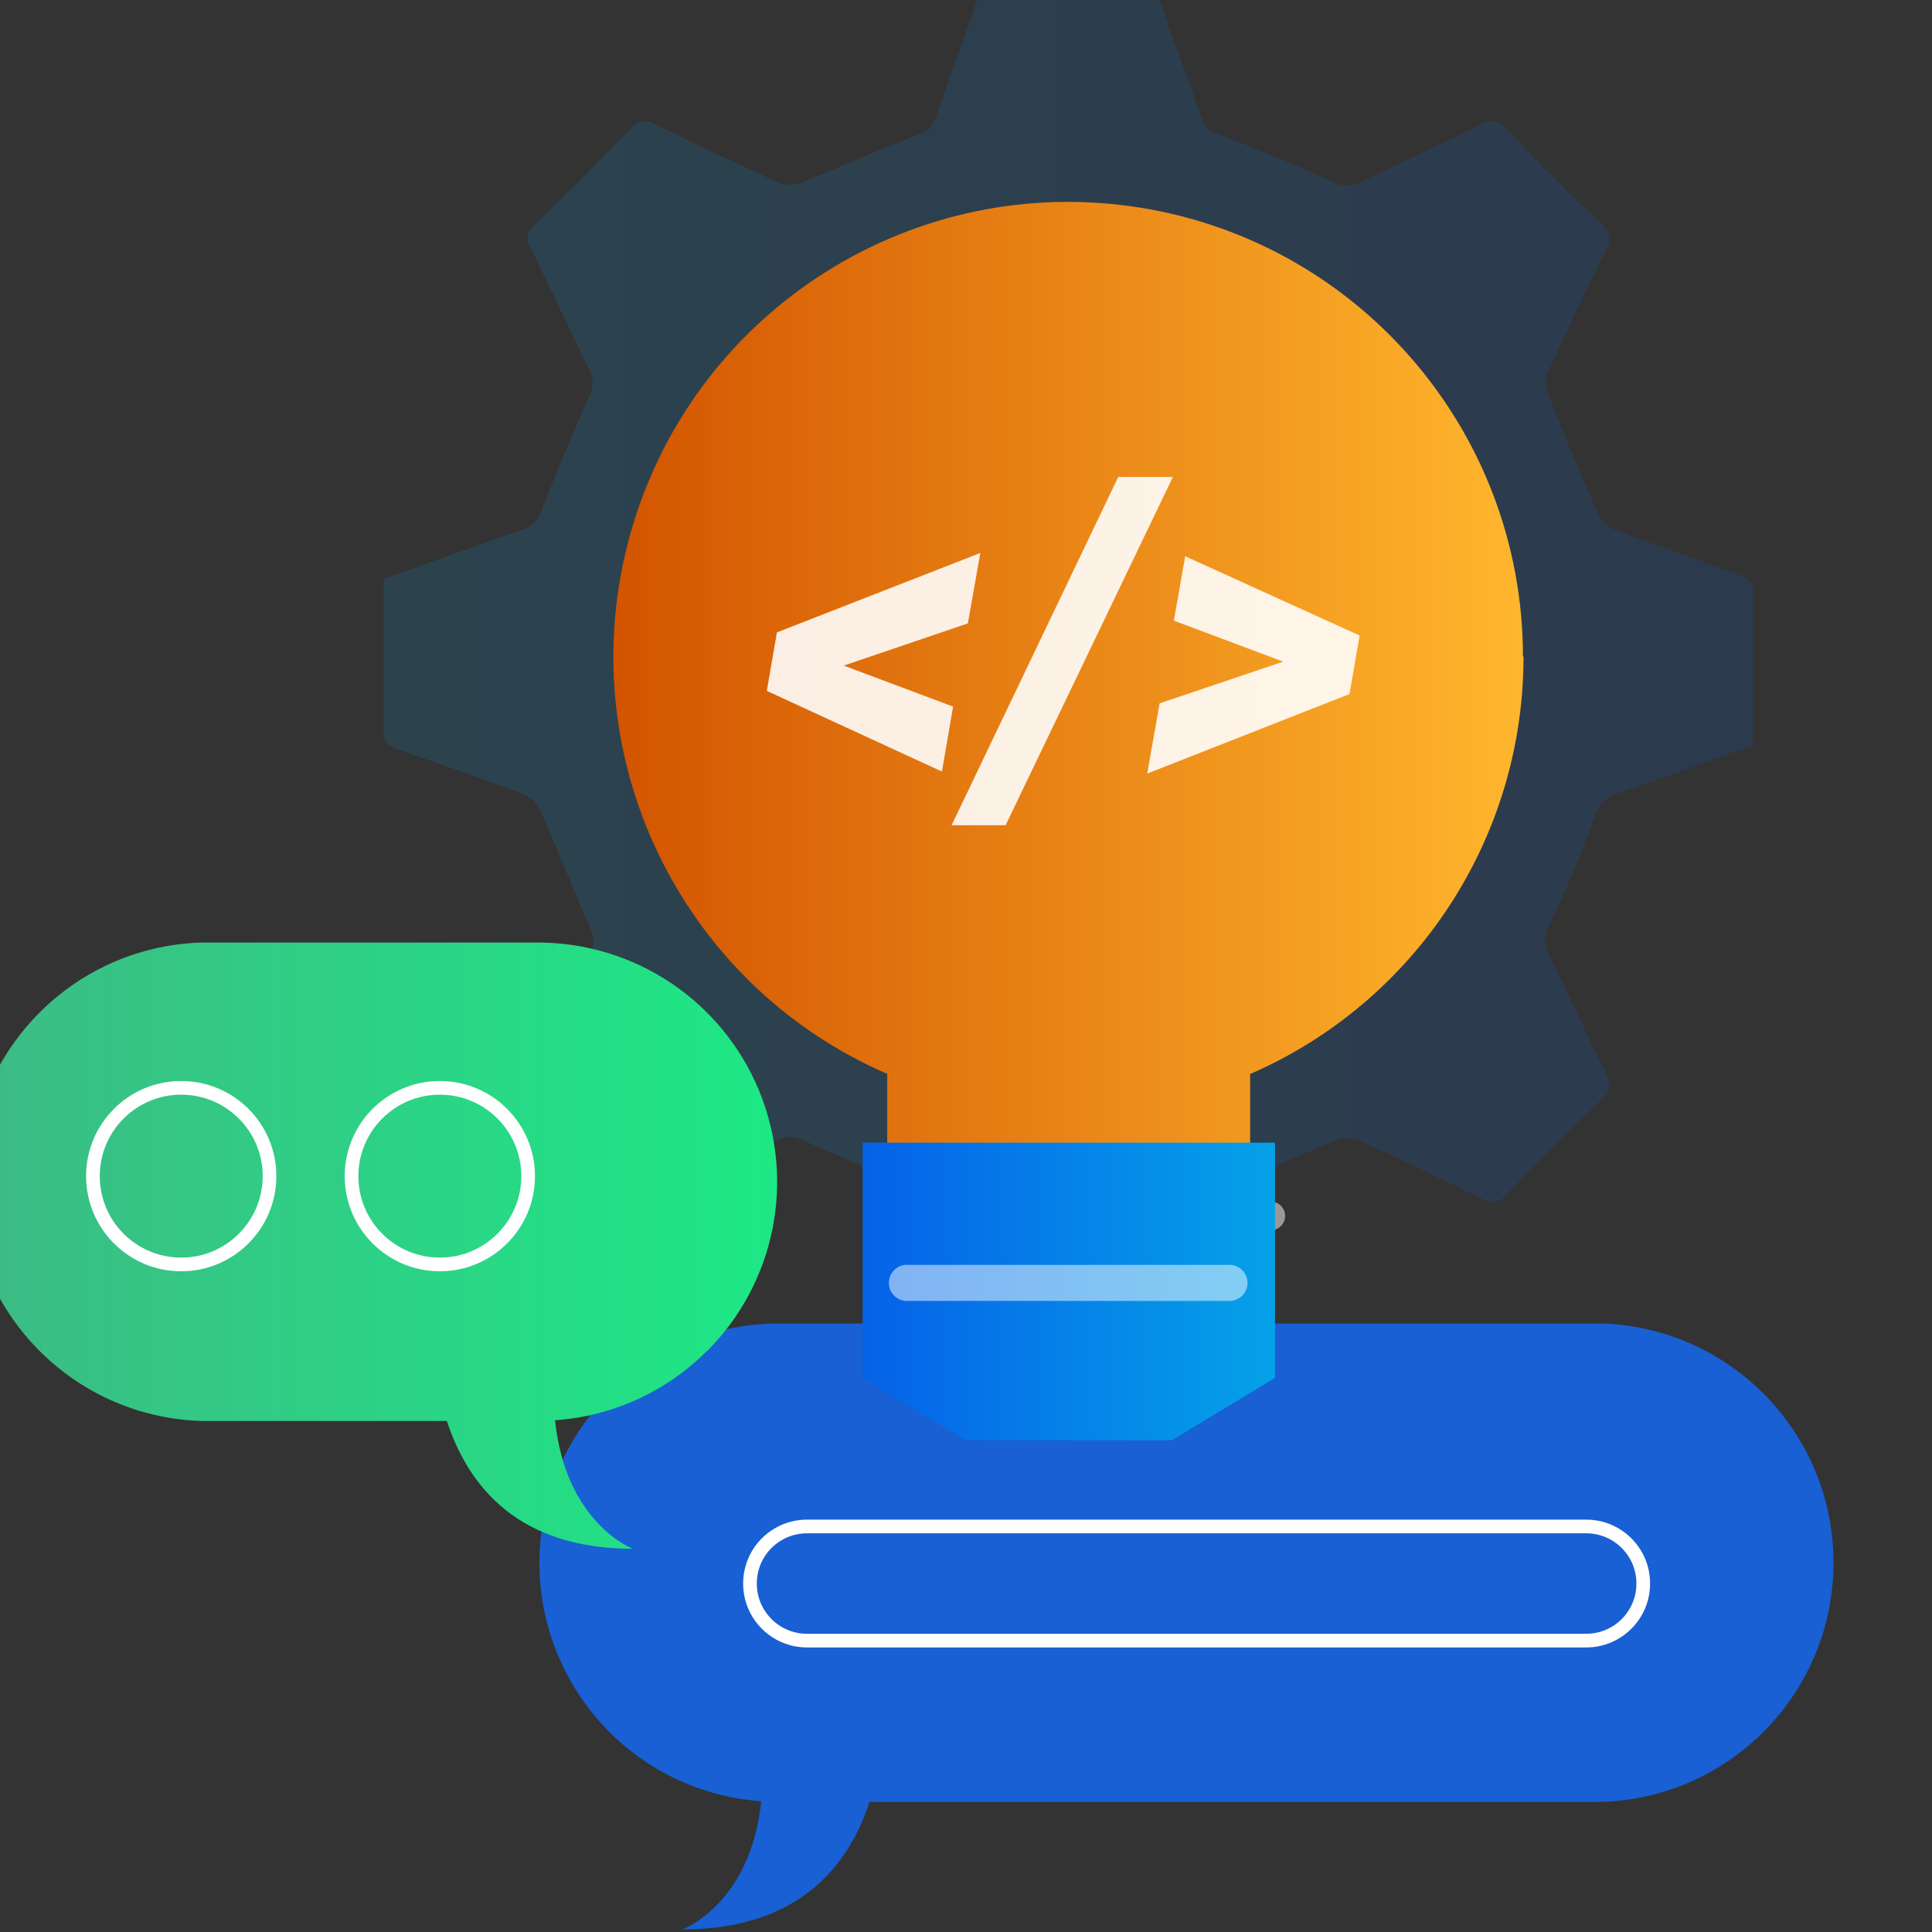<?xml version="1.0" encoding="UTF-8" standalone="no"?>
<!DOCTYPE svg PUBLIC "-//W3C//DTD SVG 1.1//EN" "http://www.w3.org/Graphics/SVG/1.1/DTD/svg11.dtd">
<svg width="100%" height="100%" viewBox="0 0 40 40" version="1.1" xmlns="http://www.w3.org/2000/svg" xmlns:xlink="http://www.w3.org/1999/xlink" xml:space="preserve" xmlns:serif="http://www.serif.com/" style="fill-rule:evenodd;clip-rule:evenodd;stroke-miterlimit:10;">
    <rect x="0" y="0" width="40" height="40" fill="#333333" stroke="none"/>
    <g transform="matrix(1,0,0,1,-2431.34,-409.37)">
        <g id="Page-4" serif:id="Page 4" transform="matrix(1,0,0,1,2431.34,409.37)">
            <rect x="0" y="0" width="40" height="40" style="fill:none;"/>
            <clipPath id="_clip1">
                <rect x="0" y="0" width="40" height="40"/>
            </clipPath>
            <g clip-path="url(#_clip1)">
                <g id="Layer-1" serif:id="Layer 1">
                </g>
                <g transform="matrix(0.283,0,0,0.283,-672.335,-113.026)">
                    <g transform="matrix(1,0,0,1,2372.96,495.67)">
                        <path d="M47.35,30.41C50.32,33.393 54.271,35.198 58.47,35.49C57.7,43.03 52.71,44.87 52.71,44.87C61.04,44.87 64.83,40.39 66.39,35.54L120,35.54C129.435,35.221 136.918,27.48 136.918,18.04C136.918,8.6 129.435,0.859 120,0.54L59.73,0.54C52.658,0.549 46.285,4.812 43.577,11.346C40.869,17.879 42.358,25.4 47.35,30.41Z" style="fill:rgb(24,96,211);fill-rule:nonzero;"/>
                    </g>
                    <g transform="matrix(1,0,0,1,2372.96,435.6)">
                        <path d="M83.97,51.69L95.75,51.69C96.33,51.69 96.8,52.16 96.8,52.74C96.8,53.32 96.33,53.79 95.75,53.79L83.97,53.79C83.39,53.79 82.92,53.32 82.92,52.74C82.92,52.16 83.39,51.69 83.97,51.69Z" style="fill:white;fill-opacity:0.5;fill-rule:nonzero;"/>
                    </g>
                    <g transform="matrix(1,0,0,1,2372.96,434)">
                        <path d="M73.5,52.22L88.36,52.22C89.089,52.22 89.68,52.811 89.68,53.54C89.68,54.269 89.089,54.86 88.36,54.86L73.5,54.86C72.771,54.86 72.18,54.269 72.18,53.54C72.18,52.811 72.771,52.22 73.5,52.22Z" style="fill:white;fill-opacity:0.5;fill-rule:nonzero;"/>
                    </g>
                    <g transform="matrix(1,0,0,1,2372.96,397.08)">
                        <clipPath id="_clip2">
                            <path d="M30.84,44.67C34.26,43.45 37.65,42.22 41.05,41.05C41.728,40.834 42.248,40.287 42.43,39.6C43.497,36.8 44.647,34.04 45.88,31.32C46.225,30.698 46.225,29.942 45.88,29.32C44.43,26.38 43.06,23.4 41.61,20.45C41.241,19.916 41.355,19.186 41.87,18.79C44.29,16.443 46.67,14.063 49.01,11.65C49.407,11.129 50.144,11.015 50.68,11.39C53.68,12.86 56.74,14.31 59.79,15.7C60.282,15.89 60.828,15.89 61.32,15.7C64.2,14.54 67.05,13.27 69.95,12.15C70.561,11.986 71.047,11.523 71.24,10.92C72.32,7.78 73.48,4.67 74.55,1.52C74.78,0.84 75.06,0.57 75.81,0.58C79.22,0.63 82.63,0.58 86.04,0.58C86.642,0.471 87.219,0.869 87.33,1.47C88.39,4.62 89.56,7.73 90.64,10.87C90.852,11.508 91.371,11.996 92.02,12.17C94.81,13.24 97.58,14.38 100.3,15.61C100.96,15.975 101.76,15.975 102.42,15.61C105.32,14.17 108.27,12.83 111.17,11.39C111.441,11.192 111.78,11.111 112.111,11.166C112.442,11.22 112.737,11.406 112.93,11.68C115.22,14.05 117.53,16.38 119.93,18.68C120.238,18.904 120.443,19.242 120.497,19.619C120.552,19.995 120.452,20.378 120.22,20.68C118.753,23.647 117.333,26.647 115.96,29.68C115.806,30.178 115.838,30.714 116.05,31.19C117.203,34.083 118.4,36.953 119.64,39.8C119.856,40.325 120.259,40.753 120.77,41C123.91,42.19 127.09,43.27 130.24,44.44C130.59,44.57 131.07,45.03 131.08,45.34L131.08,56.82C127.73,58.02 124.42,59.23 121.08,60.36C120.295,60.591 119.686,61.211 119.47,62C118.49,64.713 117.373,67.38 116.12,70C115.729,70.685 115.729,71.525 116.12,72.21C117.55,75.12 118.91,78.06 120.33,80.97C120.708,81.504 120.588,82.243 120.06,82.63C117.65,84.98 115.26,87.36 112.92,89.77C112.523,90.292 111.782,90.403 111.25,90.02C108.25,88.55 105.25,87.1 102.14,85.7C101.653,85.52 101.117,85.52 100.63,85.7C97.74,86.86 94.89,88.13 91.99,89.25C91.379,89.421 90.895,89.886 90.7,90.49C89.62,93.62 88.46,96.74 87.39,99.88C87.16,100.57 86.88,100.88 86.13,100.82C82.723,100.78 79.317,100.78 75.91,100.82C75.304,100.924 74.726,100.524 74.61,99.92C73.55,96.78 72.38,93.67 71.31,90.53C71.096,89.89 70.573,89.401 69.92,89.23C67.1,88.13 64.29,86.97 61.54,85.72C60.95,85.404 60.24,85.404 59.65,85.72C56.65,87.16 53.72,88.53 50.78,89.98C50.223,90.402 49.431,90.299 49,89.75C46.7,87.36 44.34,85 41.95,82.69C41.39,82.278 41.269,81.491 41.68,80.93C43.15,77.93 44.53,74.93 45.99,71.93C46.275,71.41 46.275,70.78 45.99,70.26C44.73,67.42 43.59,64.52 42.34,61.67C42.124,61.151 41.731,60.726 41.23,60.47C38.123,59.297 34.997,58.18 31.85,57.12C31.12,56.87 30.85,56.57 30.85,55.78C30.86,52.11 30.84,48.42 30.84,44.67ZM81,72.82C89.947,72.816 98.008,67.418 101.42,59.147C104.832,50.876 102.92,41.365 96.578,35.054C90.236,28.743 80.715,26.879 72.461,30.332C64.207,33.785 58.85,41.873 58.89,50.82C58.903,56.67 61.24,62.275 65.387,66.401C69.534,70.527 75.15,72.836 81,72.82Z" clip-rule="nonzero"/>
                        </clipPath>
                        <g clip-path="url(#_clip2)">
                            <g transform="matrix(1,0,0,-1,30.84,100.832)">
                                <rect x="0" y="-0.091" width="100.24" height="100.453" style="fill:url(#_Linear3);"/>
                            </g>
                            <g transform="matrix(1,0,0,-1,30.84,100.832)">
                                <rect x="0" y="-0.091" width="100.24" height="100.453" style="fill:url(#_Linear4);"/>
                            </g>
                        </g>
                    </g>
                    <g transform="matrix(1,0,0,1,2372.96,397.08)">
                        <clipPath id="_clip5">
                            <path d="M114.24,50.34C114.252,63.595 106.395,75.593 94.24,80.88L94.24,95.71C94.235,96.593 93.877,97.438 93.246,98.055C92.615,98.673 91.763,99.013 90.88,99L71,99C69.172,99 67.69,97.518 67.69,95.69L67.69,80.87C52.438,74.254 44.411,57.395 48.89,41.385C53.369,25.375 68.979,15.128 85.45,17.386C101.921,19.645 114.196,33.715 114.2,50.34L114.24,50.34Z" clip-rule="nonzero"/>
                        </clipPath>
                        <g clip-path="url(#_clip5)">
                            <g transform="matrix(1,0,0,-1,47.655,97.066)">
                                <rect x="-3.244" y="-1.947" width="69.841" height="83.885" style="fill:url(#_Linear6);"/>
                            </g>
                            <g transform="matrix(1,0,0,-1,47.655,97.066)">
                                <rect x="-3.244" y="-1.947" width="69.841" height="83.885" style="fill:url(#_Linear7);"/>
                            </g>
                        </g>
                    </g>
                    <g transform="matrix(1,0,0,1,2372.96,397.08)">
                        <clipPath id="_clip8">
                            <path d="M96.06,85.9L96.06,103.11L88.51,107.67L73.43,107.67L65.89,103.11L65.89,85.9L96.06,85.9Z" clip-rule="nonzero"/>
                        </clipPath>
                        <g clip-path="url(#_clip8)">
                            <g transform="matrix(1,0,0,-1,65.89,107.67)">
                                <rect x="0" y="0" width="30.17" height="21.77" style="fill:url(#_Linear9);"/>
                            </g>
                            <g transform="matrix(1,0,0,-1,65.89,107.67)">
                                <rect x="0" y="0" width="30.17" height="21.77" style="fill:url(#_Linear10);"/>
                            </g>
                        </g>
                    </g>
                    <g transform="matrix(1,0,0,1,2372.96,445.4)">
                        <path d="M69.13,46.52L92.73,46.52C93.459,46.52 94.05,47.111 94.05,47.84C94.05,48.569 93.459,49.16 92.73,49.16L69.13,49.16C68.401,49.16 67.81,48.569 67.81,47.84C67.81,47.111 68.401,46.52 69.13,46.52Z" style="fill:white;fill-opacity:0.5;fill-rule:nonzero;"/>
                    </g>
                    <g transform="matrix(1,0,0,1,2372.96,397.08)">
                        <g opacity="0.89">
                            <g>
                                <g>
                                    <clipPath id="_clip11">
                                        <path d="M64.51,51L72.51,54L71.69,58.75L58.88,52.85L59.62,48.57L74.5,42.76L73.59,47.91L64.51,51Z" clip-rule="nonzero"/>
                                    </clipPath>
                                    <g clip-path="url(#_clip11)">
                                        <g transform="matrix(1,0,0,1,0,-42.49)">
                                            <clipPath id="_clip12">
                                                <rect x="58" y="79.49" width="45" height="26" clip-rule="nonzero"/>
                                            </clipPath>
                                            <g clip-path="url(#_clip12)">
                                                <rect x="57.88" y="84.25" width="17.62" height="17.99" style="fill:white;"/>
                                            </g>
                                        </g>
                                    </g>
                                </g>
                                <g>
                                    <clipPath id="_clip13">
                                        <path d="M76.35,62.68L72.4,62.68L84.59,37.2L88.59,37.2L76.35,62.68Z" clip-rule="nonzero"/>
                                    </clipPath>
                                    <g clip-path="url(#_clip13)">
                                        <g transform="matrix(1,0,0,1,0,-44.12)">
                                            <clipPath id="_clip14">
                                                <rect x="58" y="81.12" width="45" height="26" clip-rule="nonzero"/>
                                            </clipPath>
                                            <g clip-path="url(#_clip14)">
                                                <rect x="71.4" y="80.32" width="18.19" height="27.48" style="fill:white;"/>
                                            </g>
                                        </g>
                                    </g>
                                </g>
                                <g>
                                    <clipPath id="_clip15">
                                        <path d="M96.66,50.71L88.66,47.71L89.49,43L102.25,48.8L101.51,53.08L86.71,58.9L87.62,53.76L96.66,50.71Z" clip-rule="nonzero"/>
                                    </clipPath>
                                    <g clip-path="url(#_clip15)">
                                        <g transform="matrix(1,0,0,1,0,-42.1)">
                                            <clipPath id="_clip16">
                                                <rect x="58" y="79.1" width="45" height="26" clip-rule="nonzero"/>
                                            </clipPath>
                                            <g clip-path="url(#_clip16)">
                                                <rect x="85.71" y="84.1" width="17.54" height="17.9" style="fill:white;"/>
                                            </g>
                                        </g>
                                    </g>
                                </g>
                            </g>
                        </g>
                    </g>
                    <g transform="matrix(1,0,0,1,2372.96,397.08)">
                        <clipPath id="_clip17">
                            <path d="M54.51,101.13C51.54,104.113 47.589,105.918 43.39,106.21C44.16,113.75 49.07,115.61 49.07,115.61C40.74,115.61 37.07,111.11 35.47,106.26L17.47,106.26C8.035,105.941 0.552,98.2 0.552,88.76C0.552,79.32 8.035,71.579 17.47,71.26L42.13,71.26C49.211,71.261 55.595,75.527 58.304,82.07C61.014,88.612 59.517,96.142 54.51,101.15L54.51,101.13Z" clip-rule="nonzero"/>
                        </clipPath>
                        <g clip-path="url(#_clip17)">
                            <g transform="matrix(1,0,0,-1,0.552,115.61)">
                                <rect x="0" y="0" width="60.462" height="44.35" style="fill:url(#_Linear18);"/>
                            </g>
                            <g transform="matrix(1,0,0,-1,0.552,115.61)">
                                <rect x="0" y="0" width="60.462" height="44.35" style="fill:url(#_Linear19);"/>
                            </g>
                        </g>
                    </g>
                    <g transform="matrix(-1,0,0,-1,2395.46,491.89)">
                        <circle cx="6.46" cy="6.46" r="6.46" style="fill:none;stroke:white;stroke-width:1px;"/>
                    </g>
                    <g transform="matrix(-1,0,0,-1,2414.38,491.89)">
                        <circle cx="6.46" cy="6.46" r="6.46" style="fill:none;stroke:white;stroke-width:1px;"/>
                    </g>
                    <g transform="matrix(1,0,0,-1,2430.61,519.41)">
                        <path d="M4.17,8.35L61.18,8.35C63.483,8.35 65.35,6.483 65.35,4.18L65.35,4.17C65.35,1.867 63.483,0 61.18,0L4.17,0C1.867,0 0,1.867 0,4.17L0,4.18C0,6.483 1.867,8.35 4.17,8.35Z" style="fill:none;fill-rule:nonzero;stroke:white;stroke-width:1px;"/>
                    </g>
                </g>
            </g>
        </g>
    </g>
    <defs>
        <linearGradient id="_Linear3" x1="0" y1="0" x2="1" y2="0" gradientUnits="userSpaceOnUse" gradientTransform="matrix(6.27019e-14,-1024,-1024,-6.27019e-14,-0.02,50.112)"><stop offset="0" style="stop-color:rgb(5,161,232);stop-opacity:0"/><stop offset="1" style="stop-color:rgb(5,98,232);stop-opacity:0"/></linearGradient>
        <linearGradient id="_Linear4" x1="0" y1="0" x2="1" y2="0" gradientUnits="userSpaceOnUse" gradientTransform="matrix(100.3,-0,0,-100.3,-0.02,50.112)"><stop offset="0" style="stop-color:rgb(5,161,232);stop-opacity:0.15"/><stop offset="1" style="stop-color:rgb(5,98,232);stop-opacity:0.15"/></linearGradient>
        <linearGradient id="_Linear6" x1="0" y1="0" x2="1" y2="0" gradientUnits="userSpaceOnUse" gradientTransform="matrix(6.27019e-14,-1024,-1024,-6.27019e-14,0.055,39.016)"><stop offset="0" style="stop-color:rgb(211,84,0);stop-opacity:0"/><stop offset="1" style="stop-color:rgb(255,182,45);stop-opacity:0"/></linearGradient>
        <linearGradient id="_Linear7" x1="0" y1="0" x2="1" y2="0" gradientUnits="userSpaceOnUse" gradientTransform="matrix(66.53,-0,0,-66.53,0.055,39.016)"><stop offset="0" style="stop-color:rgb(211,84,0);stop-opacity:1"/><stop offset="1" style="stop-color:rgb(255,182,45);stop-opacity:1"/></linearGradient>
        <linearGradient id="_Linear9" x1="0" y1="0" x2="1" y2="0" gradientUnits="userSpaceOnUse" gradientTransform="matrix(6.27019e-14,-1024,-1024,-6.27019e-14,30.17,10.88)"><stop offset="0" style="stop-color:rgb(5,161,232);stop-opacity:0"/><stop offset="1" style="stop-color:rgb(5,98,232);stop-opacity:0"/></linearGradient>
        <linearGradient id="_Linear10" x1="0" y1="0" x2="1" y2="0" gradientUnits="userSpaceOnUse" gradientTransform="matrix(-30.17,-3.69476e-15,-3.69476e-15,30.17,30.17,10.88)"><stop offset="0" style="stop-color:rgb(5,161,232);stop-opacity:1"/><stop offset="1" style="stop-color:rgb(5,98,232);stop-opacity:1"/></linearGradient>
        <linearGradient id="_Linear18" x1="0" y1="0" x2="1" y2="0" gradientUnits="userSpaceOnUse" gradientTransform="matrix(6.27019e-14,-1024,-1024,-6.27019e-14,-0.582,22.18)"><stop offset="0" style="stop-color:rgb(61,186,133);stop-opacity:0"/><stop offset="1" style="stop-color:rgb(29,232,133);stop-opacity:0"/></linearGradient>
        <linearGradient id="_Linear19" x1="0" y1="0" x2="1" y2="0" gradientUnits="userSpaceOnUse" gradientTransform="matrix(59.67,-0,0,-59.67,-0.582,22.18)"><stop offset="0" style="stop-color:rgb(61,186,133);stop-opacity:1"/><stop offset="1" style="stop-color:rgb(29,232,133);stop-opacity:1"/></linearGradient>
    </defs>
</svg>
